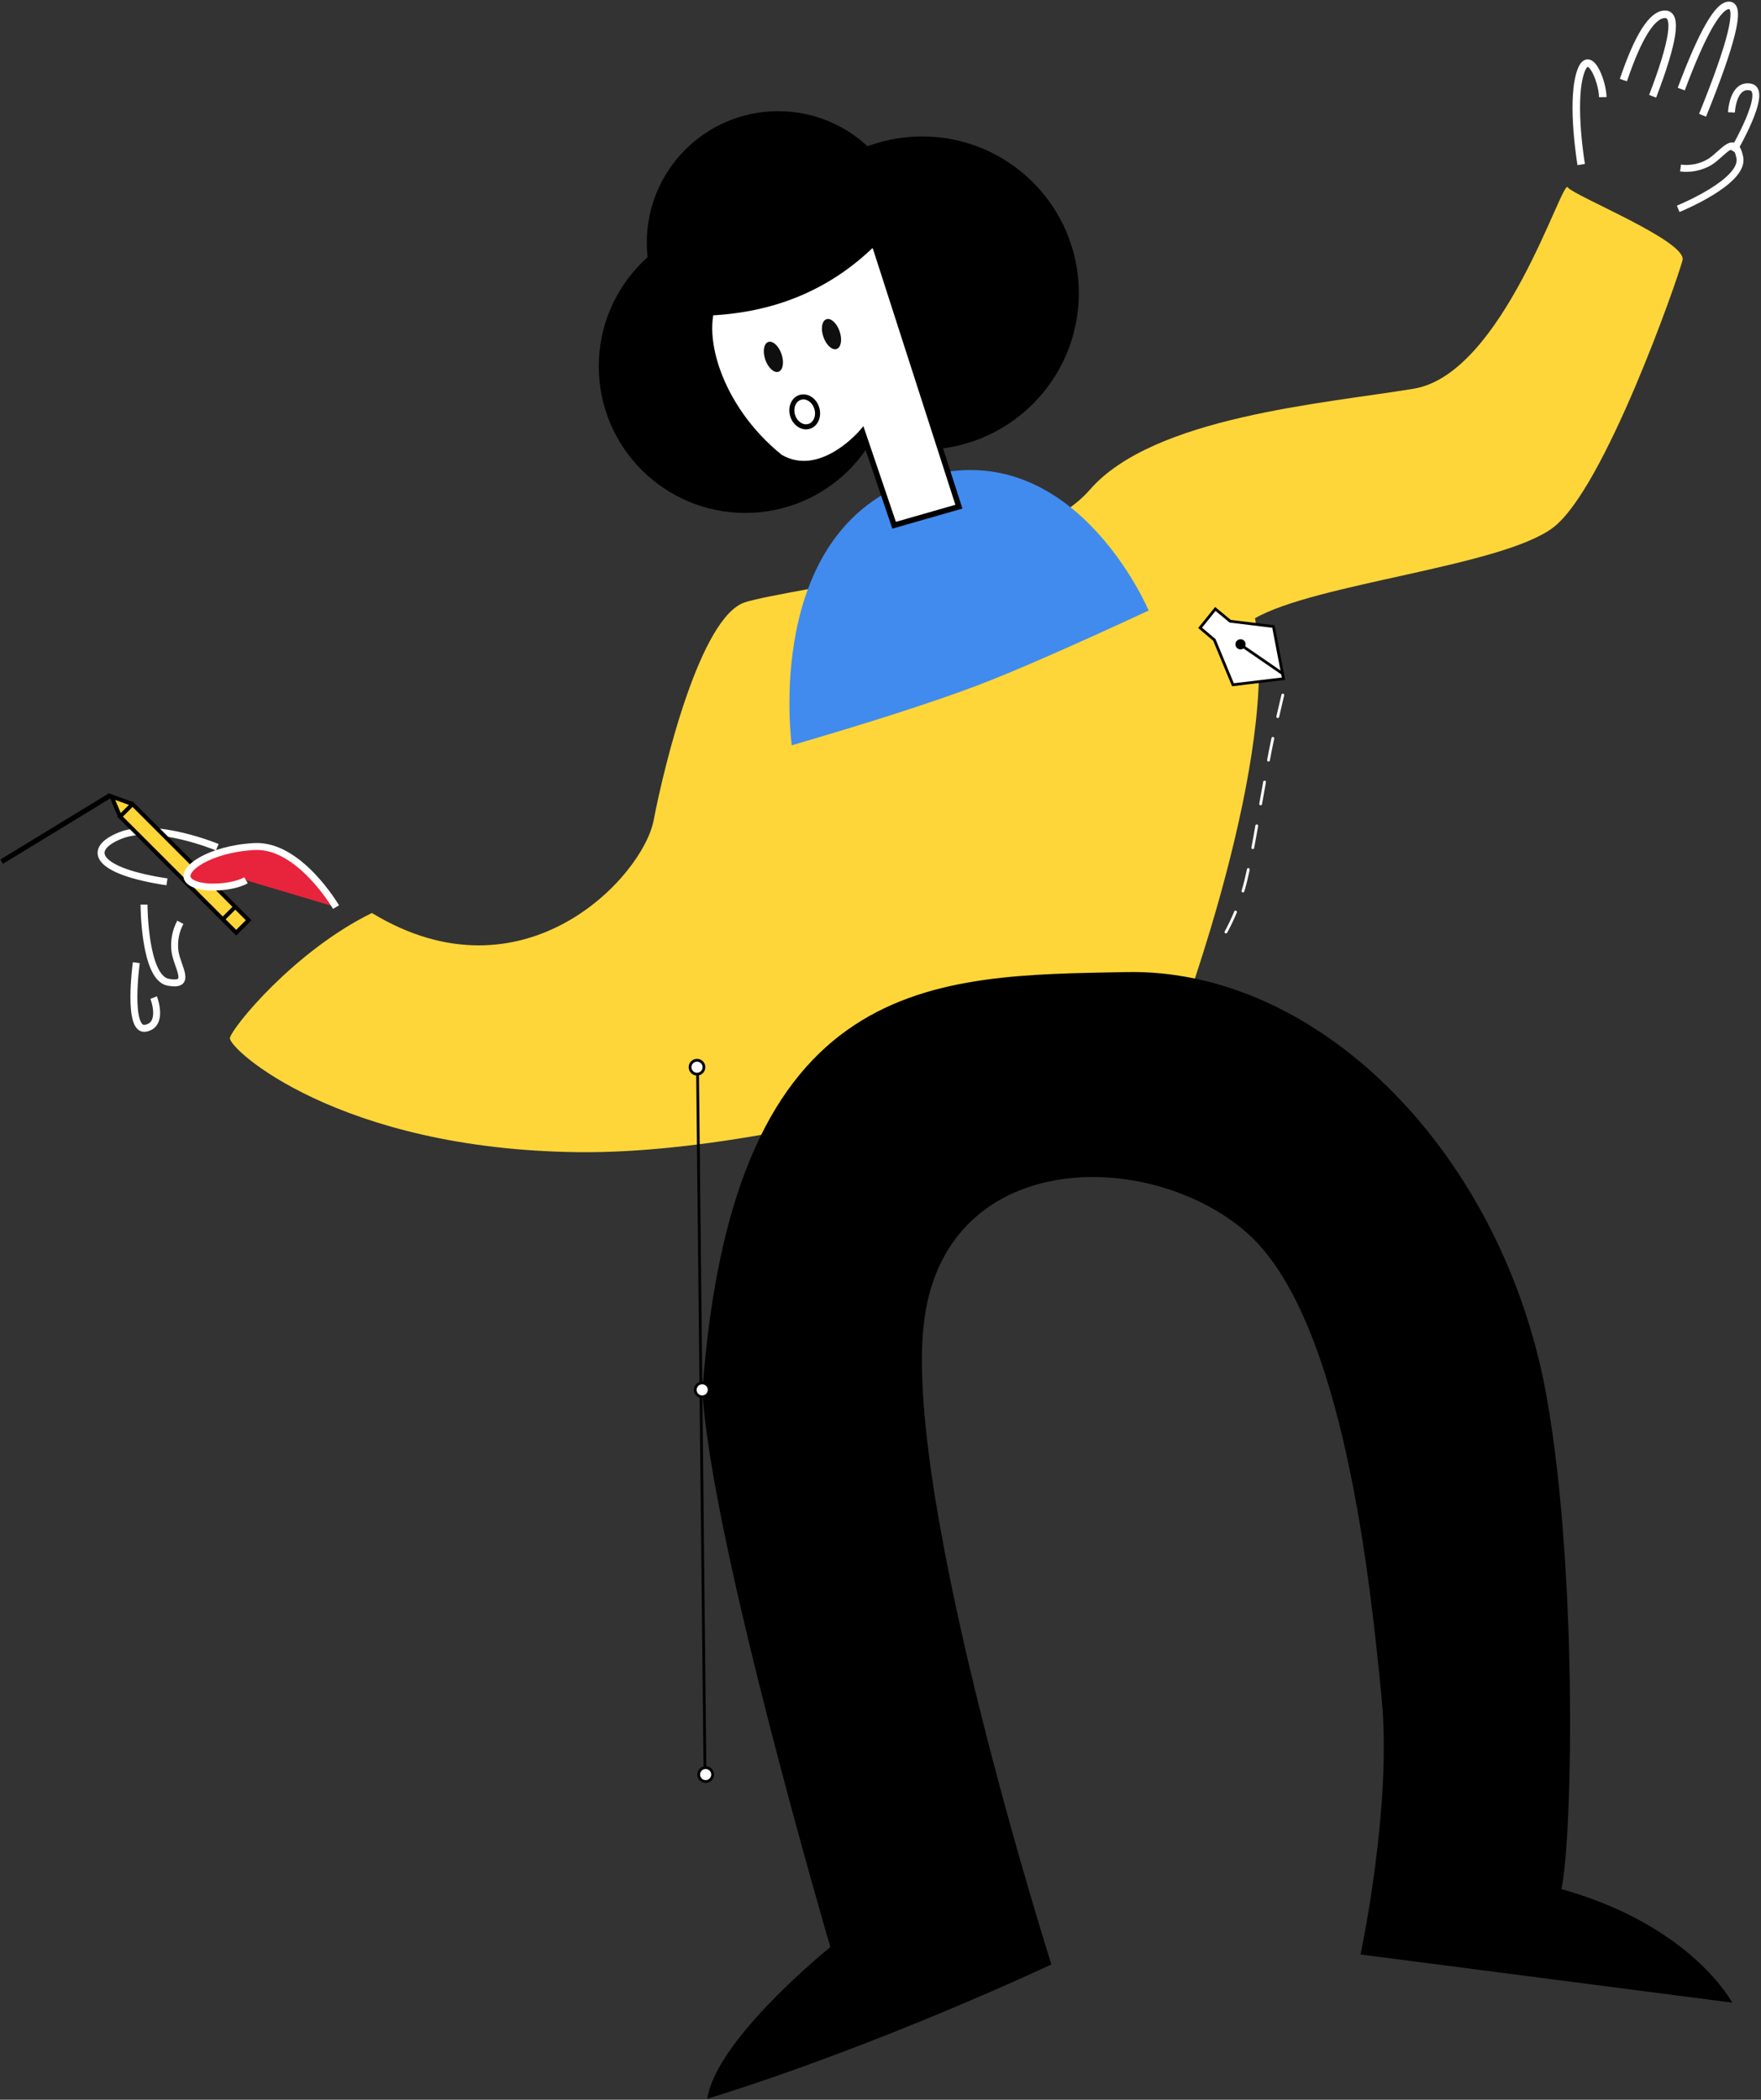 <svg xmlns="http://www.w3.org/2000/svg" xmlns:xlink="http://www.w3.org/1999/xlink" width="697px" height="831px" viewBox="0 0 697 831"><rect x="0" y="0" width="697" height="831" fill="#333333" stroke="none"/><title>Group</title><desc>Created with Sketch.</desc><g id="Website-Chosen-Pages" stroke="none" stroke-width="1" fill="none" fill-rule="evenodd"><g id="About-The-Pros-Page" transform="translate(-1006, -144)"><g id="Group" transform="translate(1007, 123)"><circle id="Oval" fill="#000000" transform="translate(364, 137) scale(-1, 1) translate(-364, -137) " cx="364" cy="137" r="62"></circle><circle id="Oval-Copy-3" fill="#000000" transform="translate(307, 117) scale(-1, 1) translate(-307, -117) " cx="307" cy="117" r="52"></circle><circle id="Oval-Copy-4" fill="#000000" transform="translate(294, 166) scale(-1, 1) translate(-294, -166) " cx="294" cy="166" r="58"></circle><path d="M71,379 C71,379 70.977,408.022 61.392,409.747 C51.807,411.472 57.715,404.046 58.726,397.651 C59.265,393.632 58.524,389.536 56.622,386.021" id="Path_8" stroke="#FFFFFF" stroke-width="2.75" transform="translate(63.5, 394.5) scale(-1, 1) translate(-63.5, -394.5) "></path><path d="M60.059,402 C60.059,402 63.791,429.359 56.391,427.947 C48.991,426.535 53.182,415.809 53.182,415.809" id="Path_9" stroke="#FFFFFF" stroke-width="2.75" transform="translate(56.5, 415) scale(-1, 1) translate(-56.5, -415) "></path><path d="M288.7,424.548 C288.7,424.548 249.41,319.008 259.265,265.667 C235.087,251.858 161.775,245.194 141.35,229.846 C120.924,214.499 92.001,131.572 90.061,124.011 C88.121,116.45 133.232,98.481 135.509,95.107 C137.785,91.734 160.988,168.94 196.412,174.831 C231.836,180.723 299.635,185.9 324.731,214.918 C349.827,243.935 443.612,253.711 461.151,259.374 C478.691,265.037 493.001,323.291 497.295,345.667 C501.588,368.042 548.713,418.833 608.811,382.329 C639.587,397.427 664.088,427.578 664.986,431.747 C665.885,435.917 622.014,475.985 526.844,476.986 C431.673,477.987 288.7,424.548 288.7,424.548 Z" id="Path_1" fill="#FFD639" fill-rule="nonzero" transform="translate(377.5, 286) scale(-1, 1) translate(-377.5, -286) "></path><path d="M275,806.418 C275,806.418 291.987,776.548 344.139,763.862 C340.289,742.855 342.215,631.074 358.137,563.309 C380.443,471.249 453.863,402.999 529.039,407.182 C604.215,411.366 684.475,411.768 690.787,578.75 C685.254,638.299 632.49,796.892 632.49,796.892 C632.49,796.892 676.546,834.977 679.054,858.594 C610.796,834.797 544.828,800.712 544.828,800.712 C544.828,800.712 609.114,620.811 604.208,549.946 C599.301,479.082 517.337,475.976 477.525,508.693 C437.713,541.41 423.681,647.616 417.913,690.527 C412.146,733.437 422.689,792.508 422.689,792.508 L275,806.418 Z" id="Path_2" fill="#000000" fill-rule="nonzero" transform="translate(482.894, 632.797) scale(-1, 1) rotate(-2) translate(-482.894, -632.797) "></path><path d="M39,356.298 C39,356.298 63.442,346.123 77.296,351.639 C91.151,357.156 87.068,365.804 58.919,370" id="Path_7" stroke="#FFFFFF" stroke-width="2.75" fill-rule="nonzero" transform="translate(62, 360) scale(-1, 1) translate(-62, -360) "></path><g id="Group-14-Copy-2" transform="translate(663, 61) scale(1, -1) rotate(-37) translate(-663, -61) translate(621, 17)" stroke="#FFFFFF"><path d="M76.783,11.826 C76.783,11.826 76.759,40.372 67.017,42.069 C57.275,43.766 63.28,36.462 64.307,30.171 C64.855,26.218 64.102,22.189 62.169,18.732" id="Path_8-Copy" stroke-width="2.723" transform="translate(69.16, 27.072) rotate(-31) translate(-69.16, -27.072) "></path><path d="M68.469,40.161 C68.469,40.161 72.082,67.664 64.918,66.244 C57.755,64.825 61.812,54.042 61.812,54.042" id="Path_9-Copy" stroke-width="2.723" transform="translate(65.024, 53.229) rotate(14) translate(-65.024, -53.229) "></path><path d="M20.956,39.097 C20.956,39.097 24.475,15.72 20.956,3.674 C17.437,-8.373 11.947,5.958 11.947,12.572" id="Path-8-Copy" stroke-width="2.97" transform="translate(17.234, 19.054) scale(-1, -1) rotate(38) translate(-17.234, -19.054) "></path><path d="M31.56,60.898 C25.401,43.724 19.78,35.137 14.695,35.137 C9.611,35.137 11.413,45.925 20.104,67.502" id="Path-9-Copy-3" stroke-width="2.97" transform="translate(21.72, 51.319) scale(-1, -1) rotate(38) translate(-21.72, -51.319) "></path><path d="M49.671,77.449 C44.404,53.809 39.597,41.989 35.248,41.989 C30.9,41.989 32.442,56.839 39.873,86.539" id="Path-9-Copy-2" stroke-width="2.97" transform="translate(41.256, 64.264) scale(-1, -1) rotate(29) translate(-41.256, -64.264) "></path></g><path d="M291.726,303 C326.091,301.133 350.855,299.226 366.017,297.279 C384.138,294.952 409.299,290.447 441.5,283.765 C441.5,283.765 412.138,203.263 348.44,213.983 C284.743,224.703 291.726,303 291.726,303 Z" id="Path_10" fill="#418BEE" fill-rule="nonzero" transform="translate(366.5, 258) scale(-1, 1) rotate(28) translate(-366.5, -258) "></path><path d="M355.408,228.001 L330.686,238.005 L293.526,136.795 C293.526,136.795 293.585,91.947 355.313,113.74 C369.365,119.253 381.594,147.888 374.35,178.984 C367.389,196.42 342.53,191.11 342.53,191.11 L355.408,228.001 Z" id="Path_11" stroke="#000000" stroke-width="2.2" fill="#FFFFFF" fill-rule="nonzero" opacity="0.999" transform="translate(335.014, 172.886) scale(-1, 1) rotate(38.016) translate(-335.014, -172.886) "></path><ellipse id="Ellipse_1" fill="#0F0F0F" fill-rule="nonzero" transform="translate(328.107, 153.228) scale(-1, 1) rotate(19) translate(-328.107, -153.228) " cx="328.107" cy="153.228" rx="3.393" ry="6.228"></ellipse><ellipse id="Ellipse_2" fill="#0F0F0F" fill-rule="nonzero" transform="translate(305.107, 162.228) scale(-1, 1) rotate(19) translate(-305.107, -162.228) " cx="305.107" cy="162.228" rx="3.393" ry="6.228"></ellipse><ellipse id="Oval" stroke="#000000" stroke-width="2" transform="translate(317.5, 184) scale(-1, 1) rotate(17) translate(-317.5, -184) " cx="317.5" cy="184" rx="5" ry="6"></ellipse><g id="Group-26" transform="translate(276.384, 583.328) scale(-1, 1) rotate(-10) translate(-276.384, -583.328) translate(246.884, 442.328)" stroke="#000000" stroke-width="1.1"><line x1="30.927" y1="-0.071" x2="27.956" y2="280.812" id="Line" stroke-linecap="square" transform="translate(29.441, 140.37) rotate(10) translate(-29.441, -140.37) "></line><circle id="Oval" fill="#FFFFFF" cx="31.091" cy="128.82" r="2.75"></circle><circle id="Oval-Copy" fill="#FFFFFF" cx="55.291" cy="3.42" r="2.75"></circle><circle id="Oval-Copy-2" fill="#FFFFFF" cx="3.307" cy="278.513" r="2.75"></circle></g><g id="Group-2" transform="translate(474, 262)" stroke-width="1.1"><g id="Group-3" transform="translate(16.5, 15) scale(-1, 1) translate(-16.5, -15) " stroke="#000000"><polygon id="Path" fill="#FFFFFF" points="0 27.615 3.976 6.95 21.107 4.857 26.972 -1.9359514e-14 33 7.472 27.357 12.26 20.001 30"></polygon><line x1="0.567" y1="25.455" x2="16.433" y2="14.545" id="Line-2" stroke-linecap="square"></line><circle id="Oval" fill="#000000" cx="17" cy="14" r="1.45"></circle></g><path d="M12.5,33 C13.197,38.365 13.917,44.263 14.658,50.694 C15.771,60.34 17.662,92.642 18.386,98.358 C19.11,104.074 19.239,117.249 27.5,134" id="Path-2" stroke="#FFFFFF" stroke-linecap="round" stroke-dasharray="8.8" transform="translate(20, 83.5) scale(-1, 1) rotate(-6) translate(-20, -83.5) "></path></g><path d="M274,109.852 C293.987,133.951 320.32,146 353,146 C352.362,125.178 319.536,95 309.006,95 C301.986,95 290.317,99.038 274,107.114" id="Path-6" fill="#000000" transform="translate(313.5, 120.5) scale(-1, 1) translate(-313.5, -120.5) "></path><line x1="41.5" y1="336.5" x2="0.5" y2="361.5" id="Line-5" stroke="#000000" stroke-width="2" stroke-linecap="square"></line><g id="Group-5" transform="translate(69.5, 361.5) rotate(-45) translate(-69.5, -361.5) translate(65.5, 325)" stroke="#000000" stroke-width="1.6"><polyline id="Path_155" fill="#FFD639" fill-rule="nonzero" transform="translate(3.5, 4) rotate(180) translate(-3.5, -4) " points="-1.50315381e-11 4.54747351e-13 3.739 8 7 0"></polyline><polygon id="Path_171" fill="#FFD639" transform="translate(3.5, 40.5) rotate(180) translate(-3.5, -40.5) " points="0 8 7 8 7 73 0 73"></polygon><line x1="0.5" y1="65.5" x2="8" y2="65.5" id="Path_156" transform="translate(4, 65.5) rotate(180) translate(-4, -65.5) "></line></g><path d="M73,380 C73,380 87.518,355.084 105.312,356.026 C123.107,356.968 134.971,365.26 131.348,369.376 C127.725,373.491 113.777,372.421 108.629,369.376" id="Path_6" stroke="#FFFFFF" stroke-width="2.75" fill="#E7243B" transform="translate(102.5, 368) scale(-1, 1) translate(-102.5, -368) "></path></g></g></g></svg>